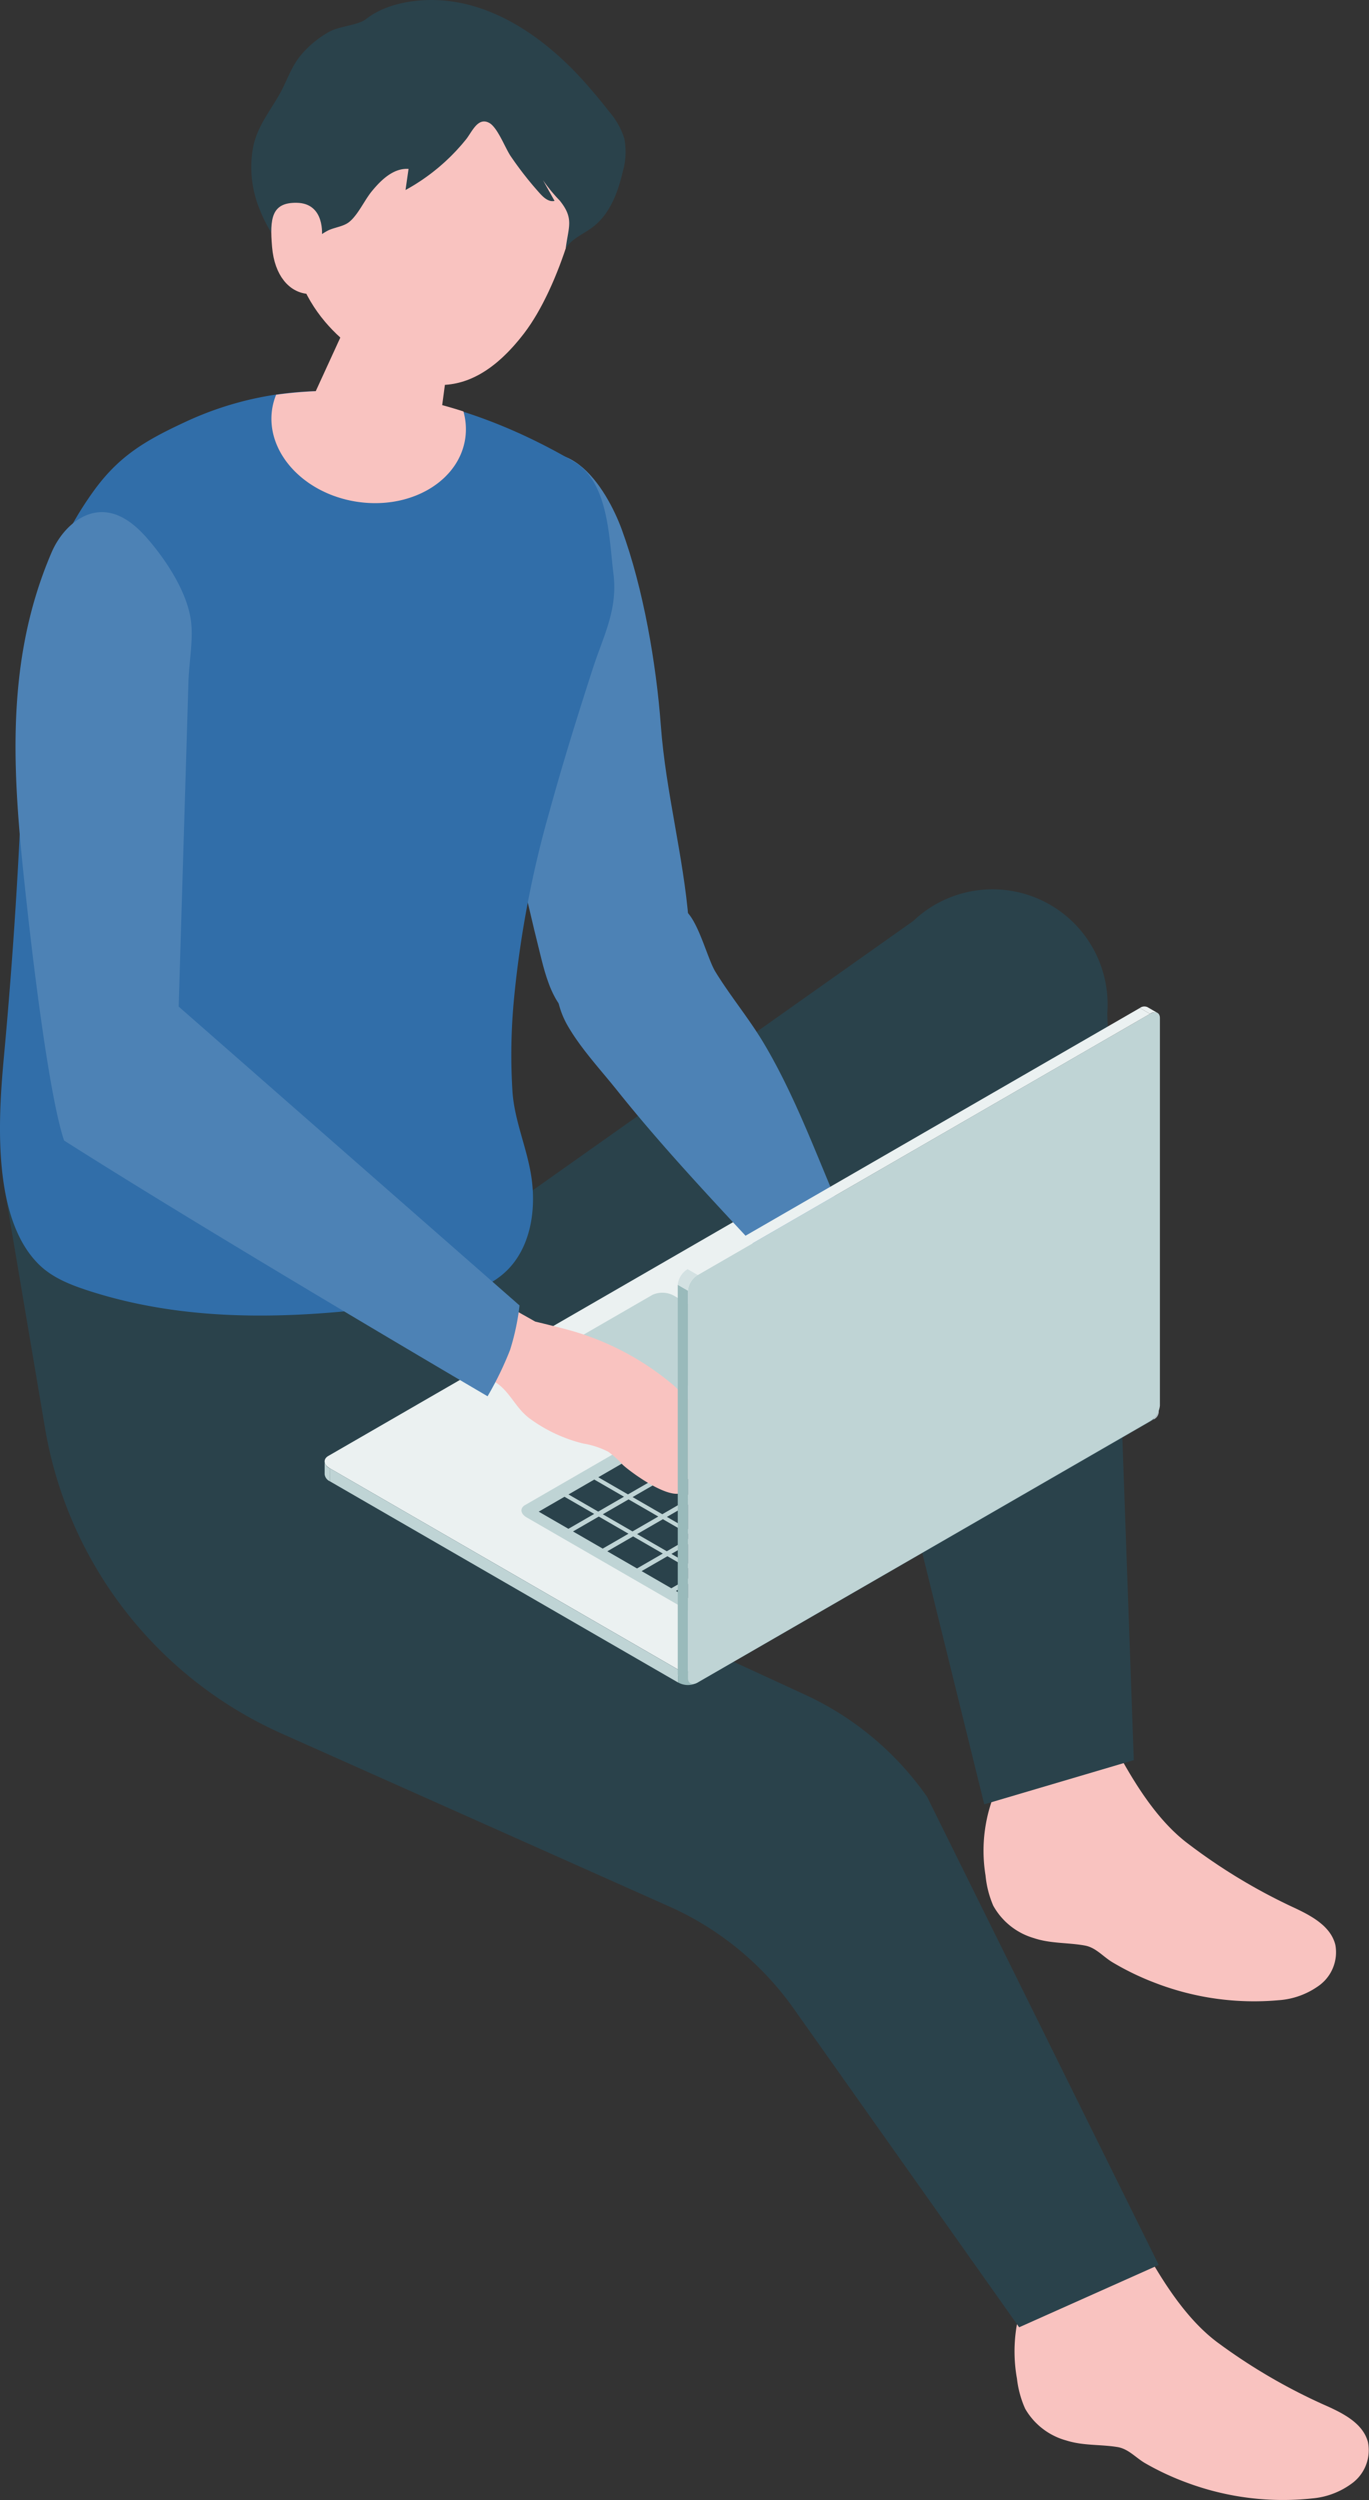 <svg id="fig-s01-left" xmlns="http://www.w3.org/2000/svg" xmlns:xlink="http://www.w3.org/1999/xlink" width="250.562" height="457.465" viewBox="0 0 250.562 457.465">
  <rect x="0" y="0" width="250.562" height="457.465" fill="#333333" stroke="none"/>
  <defs>
    <clipPath id="clip-path">
      <rect id="長方形_1551" data-name="長方形 1551" width="250.561" height="457.465" fill="none"/>
    </clipPath>
  </defs>
  <g id="グループ_1866" data-name="グループ 1866" clip-path="url(#clip-path)">
    <path id="パス_15261" data-name="パス 15261" d="M107.63,234.761a7.014,7.014,0,0,0-1.159,2.063,28.027,28.027,0,0,0-2.052,16.559,18.52,18.52,0,0,0,1.5,5.5,12.493,12.493,0,0,0,7.513,5.806c3.124.989,6.224.693,9.371,1.206,2.059.336,3.347,1.973,5.154,3a49.786,49.786,0,0,0,7.879,3.634,50.332,50.332,0,0,0,22.59,2.768,14.267,14.267,0,0,0,7.563-2.954A7.529,7.529,0,0,0,168.658,265c-.93-3.547-4.733-5.381-8.086-6.861a104.922,104.922,0,0,1-19.077-11.112c-5.34-3.831-9.456-9.967-12.74-15.644a97.874,97.874,0,0,0-17.845,2.084c-1.7.348-2.577.523-3.279,1.289" transform="translate(81.713 181.843)" fill="#f9c3c0"/>
    <path id="パス_15262" data-name="パス 15262" d="M104.689,183.074a7.072,7.072,0,0,0-1.195,2.043,28.026,28.026,0,0,0-2.334,16.521,18.447,18.447,0,0,0,1.409,5.529,12.486,12.486,0,0,0,7.411,5.933c3.106,1.043,6.211.8,9.349,1.366,2.054.371,3.313,2.029,5.1,3.088a49.791,49.791,0,0,0,7.815,3.766,50.319,50.319,0,0,0,22.54,3.156,14.255,14.255,0,0,0,7.611-2.825,7.529,7.529,0,0,0,2.793-7.3c-.87-3.561-4.642-5.461-7.969-7a104.869,104.869,0,0,1-18.884-11.437c-5.274-3.92-9.285-10.128-12.471-15.86a97.887,97.887,0,0,0-17.878,1.781c-1.7.318-2.586.479-3.3,1.232" transform="translate(79.216 141.507)" fill="#f9c3c0"/>
    <path id="パス_15263" data-name="パス 15263" d="M.482,121.871l7.379,43.661a74.832,74.832,0,0,0,43.3,55.877l70.989,31.666a55.584,55.584,0,0,1,22.738,18.664L186.15,330.05,211.7,318.64,169.3,232.987A55.6,55.6,0,0,0,146.962,214.3L71.567,179.573l40.482-22.559L104.5,136.388Z" transform="translate(0.379 95.776)" fill="#2a424b"/>
    <path id="パス_15264" data-name="パス 15264" d="M161.05,94.643h0a21.066,21.066,0,0,1,9.329,19.182l4.856,136.62-27.367,8.088-14.725-59.691a115.762,115.762,0,0,1-1.063-40.9l-67.56,46.345L41.073,163.275l93.786-66.36a21.07,21.07,0,0,1,26.192-2.272" transform="translate(32.279 71.605)" fill="#2a424b"/>
    <path id="パス_15265" data-name="パス 15265" d="M185.248,161.364,101.6,209.658a4.4,4.4,0,0,1-3.952-.161L34.236,172.871c-1.17-.675-1.293-1.7-.279-2.282L117.6,122.294a4.39,4.39,0,0,1,3.952.161l63.413,36.627c1.168.675,1.293,1.7.279,2.282" transform="translate(26.147 95.798)" fill="#ebf1f1"/>
    <path id="パス_15266" data-name="パス 15266" d="M97.525,187.247,33.8,150.434v2.37l63.724,36.811Z" transform="translate(26.564 118.224)" fill="#bfd4d5"/>
    <path id="パス_15267" data-name="パス 15267" d="M71.517,192.22v2.37l83.413-48.115v-2.368Z" transform="translate(56.204 113.251)" fill="#617f88"/>
    <path id="パス_15268" data-name="パス 15268" d="M69.483,173.408h0a3.629,3.629,0,0,0,3.629,0h0V171.04h0a3.629,3.629,0,0,1-3.629,0h0Z" transform="translate(54.606 134.418)" fill="#99babb"/>
    <path id="パス_15269" data-name="パス 15269" d="M34.218,153.378a1.611,1.611,0,0,1-.945-1.281l0-.03V149.74l0-.036a1.594,1.594,0,0,0,.964,1.325Z" transform="translate(26.146 117.65)" fill="#bfd4d5"/>
    <path id="パス_15270" data-name="パス 15270" d="M118.232,147.05a1.611,1.611,0,0,0,.945-1.28l0-.029v-2.329l0-.036a1.594,1.594,0,0,1-.964,1.325Z" transform="translate(92.902 112.677)" fill="#b0bec3"/>
    <path id="パス_15271" data-name="パス 15271" d="M93.535,143.029,73.71,154.474a4.39,4.39,0,0,1-3.952-.161l-13.412-7.747c-1.17-.675-1.295-1.7-.279-2.282l19.823-11.446a4.39,4.39,0,0,1,3.952.161l13.414,7.747c1.168.675,1.293,1.7.279,2.282" transform="translate(43.522 104.084)" fill="#bfd4d5"/>
    <path id="パス_15272" data-name="パス 15272" d="M54.127,171.023l65.56-37.85a4.386,4.386,0,0,1,3.95.161l33.48,19.338c1.17.675,1.293,1.7.279,2.282L91.838,192.8a4.39,4.39,0,0,1-3.952-.161l-33.48-19.338c-1.168-.675-1.293-1.7-.279-2.282" transform="translate(41.998 104.347)" fill="#bfd4d5"/>
    <path id="パス_15273" data-name="パス 15273" d="M55.21,156.074l4.718-2.725,5.436,3.14-4.72,2.725Z" transform="translate(43.388 120.514)" fill="#2a424b"/>
    <path id="パス_15274" data-name="パス 15274" d="M58.725,158.1l4.718-2.725,5.436,3.14-4.72,2.725Z" transform="translate(46.151 122.11)" fill="#2a424b"/>
    <path id="パス_15275" data-name="パス 15275" d="M62.241,160.135l4.72-2.725,5.434,3.14-4.72,2.725Z" transform="translate(48.914 123.706)" fill="#2a424b"/>
    <path id="パス_15276" data-name="パス 15276" d="M65.757,162.165l4.72-2.725,5.434,3.14-4.718,2.725Z" transform="translate(51.677 125.302)" fill="#2a424b"/>
    <path id="パス_15277" data-name="パス 15277" d="M69.272,164.2l4.718-2.725,5.436,3.14-4.72,2.725Z" transform="translate(54.44 126.897)" fill="#2a424b"/>
    <path id="パス_15278" data-name="パス 15278" d="M58.262,154.311l4.718-2.725,5.436,3.14-4.72,2.725Z" transform="translate(45.787 119.129)" fill="#2a424b"/>
    <path id="パス_15279" data-name="パス 15279" d="M61.778,156.342l4.718-2.725,5.436,3.14-4.72,2.725Z" transform="translate(48.55 120.725)" fill="#2a424b"/>
    <path id="パス_15280" data-name="パス 15280" d="M65.293,158.373l4.718-2.725,5.436,3.14-4.72,2.725Z" transform="translate(51.313 122.321)" fill="#2a424b"/>
    <path id="パス_15281" data-name="パス 15281" d="M68.809,160.4l4.718-2.725,5.436,3.14-4.72,2.725Z" transform="translate(54.076 123.917)" fill="#2a424b"/>
    <path id="パス_15282" data-name="パス 15282" d="M72.325,162.434l4.718-2.725,5.436,3.14-4.72,2.725Z" transform="translate(56.839 125.512)" fill="#2a424b"/>
    <path id="パス_15283" data-name="パス 15283" d="M61.314,152.549l4.718-2.725,5.436,3.14-4.72,2.725Z" transform="translate(48.186 117.744)" fill="#2a424b"/>
    <path id="パス_15284" data-name="パス 15284" d="M64.83,154.58l4.72-2.725,5.434,3.14-4.718,2.725Z" transform="translate(50.949 119.34)" fill="#2a424b"/>
    <path id="パス_15285" data-name="パス 15285" d="M68.346,156.61l4.718-2.725,5.436,3.14-4.72,2.725Z" transform="translate(53.712 120.936)" fill="#2a424b"/>
    <path id="パス_15286" data-name="パス 15286" d="M71.861,158.641l4.72-2.725,5.434,3.14L77.3,161.78Z" transform="translate(56.475 122.532)" fill="#2a424b"/>
    <path id="パス_15287" data-name="パス 15287" d="M75.377,160.671l4.718-2.725,5.436,3.14-4.72,2.725Z" transform="translate(59.238 124.127)" fill="#2a424b"/>
    <path id="パス_15288" data-name="パス 15288" d="M64.367,150.787l4.72-2.725,5.434,3.14L69.8,153.926Z" transform="translate(50.585 116.359)" fill="#2a424b"/>
    <path id="パス_15289" data-name="パス 15289" d="M67.883,152.817l4.718-2.725,5.436,3.14-4.72,2.725Z" transform="translate(53.348 117.955)" fill="#2a424b"/>
    <path id="パス_15290" data-name="パス 15290" d="M71.4,154.848l4.718-2.725,5.436,3.14-4.72,2.725Z" transform="translate(56.111 119.551)" fill="#2a424b"/>
    <path id="パス_15291" data-name="パス 15291" d="M74.914,156.878l4.72-2.725,5.434,3.14-4.718,2.725Z" transform="translate(58.874 121.147)" fill="#2a424b"/>
    <path id="パス_15292" data-name="パス 15292" d="M78.429,158.909l4.718-2.725,5.436,3.14-4.72,2.725Z" transform="translate(61.636 122.742)" fill="#2a424b"/>
    <path id="パス_15293" data-name="パス 15293" d="M70.935,151.055l4.718-2.725,5.436,3.14-4.72,2.725Z" transform="translate(55.747 116.57)" fill="#2a424b"/>
    <path id="パス_15294" data-name="パス 15294" d="M74.451,153.086l4.72-2.725,5.434,3.14-4.718,2.725Z" transform="translate(58.51 118.166)" fill="#2a424b"/>
    <path id="パス_15295" data-name="パス 15295" d="M77.966,155.116l4.718-2.725,5.436,3.14-4.72,2.725Z" transform="translate(61.272 119.762)" fill="#2a424b"/>
    <path id="パス_15296" data-name="パス 15296" d="M81.482,157.147l4.718-2.725,5.436,3.14-4.72,2.725Z" transform="translate(64.035 121.357)" fill="#2a424b"/>
    <path id="パス_15297" data-name="パス 15297" d="M73.987,149.293l4.72-2.725,5.434,3.14-4.718,2.725Z" transform="translate(58.146 115.185)" fill="#2a424b"/>
    <path id="パス_15298" data-name="パス 15298" d="M77.5,151.323l4.718-2.725,5.436,3.14-4.72,2.725Z" transform="translate(60.908 116.781)" fill="#2a424b"/>
    <path id="パス_15299" data-name="パス 15299" d="M81.019,153.354l4.718-2.725,5.436,3.14-4.72,2.725Z" transform="translate(63.671 118.377)" fill="#2a424b"/>
    <path id="パス_15300" data-name="パス 15300" d="M84.534,155.385l4.72-2.725,5.434,3.14-4.718,2.725Z" transform="translate(66.434 119.972)" fill="#2a424b"/>
    <path id="パス_15301" data-name="パス 15301" d="M77.04,147.53l4.718-2.725,5.436,3.14-4.72,2.725Z" transform="translate(60.544 113.8)" fill="#2a424b"/>
    <path id="パス_15302" data-name="パス 15302" d="M80.555,149.561l4.718-2.725,5.436,3.14L85.99,152.7Z" transform="translate(63.307 115.396)" fill="#2a424b"/>
    <path id="パス_15303" data-name="パス 15303" d="M84.071,151.592l4.72-2.725,5.434,3.14-4.718,2.725Z" transform="translate(66.07 116.992)" fill="#2a424b"/>
    <path id="パス_15304" data-name="パス 15304" d="M87.587,153.622l4.718-2.725,5.436,3.14-4.72,2.725Z" transform="translate(68.833 118.587)" fill="#2a424b"/>
    <path id="パス_15305" data-name="パス 15305" d="M67.419,153.18l21.073-12.167,5.434,3.14L72.854,156.319Z" transform="translate(52.984 110.819)" fill="#2a424b"/>
    <path id="パス_15306" data-name="パス 15306" d="M80.092,145.768l4.718-2.725,5.436,3.14-4.72,2.725Z" transform="translate(62.943 112.415)" fill="#2a424b"/>
    <path id="パス_15307" data-name="パス 15307" d="M83.608,147.8l4.72-2.725,5.434,3.14-4.718,2.725Z" transform="translate(65.706 114.011)" fill="#2a424b"/>
    <path id="パス_15308" data-name="パス 15308" d="M87.124,149.829l4.718-2.725,5.436,3.14-4.72,2.725Z" transform="translate(68.469 115.607)" fill="#2a424b"/>
    <path id="パス_15309" data-name="パス 15309" d="M90.639,151.86l4.718-2.725,5.436,3.14L96.074,155Z" transform="translate(71.232 117.202)" fill="#2a424b"/>
    <path id="パス_15310" data-name="パス 15310" d="M79.629,141.975l4.718-2.725,5.436,3.14-4.72,2.725Z" transform="translate(62.579 109.434)" fill="#2a424b"/>
    <path id="パス_15311" data-name="パス 15311" d="M83.145,144.006l4.72-2.725,5.434,3.14-4.72,2.725Z" transform="translate(65.342 111.03)" fill="#2a424b"/>
    <path id="パス_15312" data-name="パス 15312" d="M86.66,146.036l4.718-2.725,5.436,3.14-4.72,2.725Z" transform="translate(68.105 112.626)" fill="#2a424b"/>
    <path id="パス_15313" data-name="パス 15313" d="M90.176,148.067l4.718-2.725,5.436,3.14-4.72,2.725Z" transform="translate(70.868 114.222)" fill="#2a424b"/>
    <path id="パス_15314" data-name="パス 15314" d="M93.692,150.1l4.72-2.725,5.434,3.14-4.718,2.725Z" transform="translate(73.631 115.817)" fill="#2a424b"/>
    <path id="パス_15315" data-name="パス 15315" d="M82.681,140.213l4.718-2.725,5.436,3.14-4.72,2.725Z" transform="translate(64.978 108.049)" fill="#2a424b"/>
    <path id="パス_15316" data-name="パス 15316" d="M86.2,142.243l4.72-2.725,5.434,3.14-4.718,2.725Z" transform="translate(67.741 109.645)" fill="#2a424b"/>
    <path id="パス_15317" data-name="パス 15317" d="M89.713,144.274l4.718-2.725,5.436,3.14-4.72,2.725Z" transform="translate(70.504 111.241)" fill="#2a424b"/>
    <path id="パス_15318" data-name="パス 15318" d="M93.228,146.3l4.72-2.725,5.434,3.14-4.72,2.725Z" transform="translate(73.267 112.837)" fill="#2a424b"/>
    <path id="パス_15319" data-name="パス 15319" d="M96.744,148.335l4.718-2.725,5.436,3.14-4.72,2.725Z" transform="translate(76.03 114.432)" fill="#2a424b"/>
    <path id="パス_15320" data-name="パス 15320" d="M85.734,138.451l4.718-2.725,5.436,3.14-4.72,2.725Z" transform="translate(67.377 106.664)" fill="#2a424b"/>
    <path id="パス_15321" data-name="パス 15321" d="M89.25,140.481l4.718-2.725L99.4,140.9l-4.72,2.725Z" transform="translate(70.14 108.26)" fill="#2a424b"/>
    <path id="パス_15322" data-name="パス 15322" d="M92.765,142.512l4.718-2.725,5.436,3.14-4.72,2.725Z" transform="translate(72.903 109.856)" fill="#2a424b"/>
    <path id="パス_15323" data-name="パス 15323" d="M96.281,144.542l4.72-2.725,5.434,3.14-4.718,2.725Z" transform="translate(75.666 111.452)" fill="#2a424b"/>
    <path id="パス_15324" data-name="パス 15324" d="M99.8,146.573l4.718-2.725,5.436,3.14-4.72,2.725Z" transform="translate(78.428 113.047)" fill="#2a424b"/>
    <path id="パス_15325" data-name="パス 15325" d="M88.786,136.688l4.718-2.725,5.436,3.14-4.72,2.725Z" transform="translate(69.776 105.279)" fill="#2a424b"/>
    <path id="パス_15326" data-name="パス 15326" d="M92.3,138.719l4.72-2.725,5.434,3.14-4.72,2.725Z" transform="translate(72.539 106.875)" fill="#2a424b"/>
    <path id="パス_15327" data-name="パス 15327" d="M95.818,140.749l4.718-2.725,5.436,3.14-4.72,2.725Z" transform="translate(75.302 108.471)" fill="#2a424b"/>
    <path id="パス_15328" data-name="パス 15328" d="M99.333,142.78l4.718-2.725,5.436,3.14-4.72,2.725Z" transform="translate(78.064 110.067)" fill="#2a424b"/>
    <path id="パス_15329" data-name="パス 15329" d="M102.849,144.81l4.718-2.725,5.436,3.14-4.718,2.725Z" transform="translate(80.827 111.662)" fill="#2a424b"/>
    <path id="パス_15330" data-name="パス 15330" d="M72.763,166.212l4.72-2.725,1.8,1.039-4.718,2.723Z" transform="translate(57.183 128.482)" fill="#2a424b"/>
    <path id="パス_15331" data-name="パス 15331" d="M75.815,164.45l4.718-2.725,1.8,1.039-4.718,2.723Z" transform="translate(59.582 127.097)" fill="#2a424b"/>
    <path id="パス_15332" data-name="パス 15332" d="M78.868,162.688l4.72-2.725,1.8,1.039-4.718,2.723Z" transform="translate(61.981 125.712)" fill="#2a424b"/>
    <path id="パス_15333" data-name="パス 15333" d="M81.92,160.925l4.72-2.725,1.8,1.039-4.718,2.723Z" transform="translate(64.38 124.327)" fill="#2a424b"/>
    <path id="パス_15334" data-name="パス 15334" d="M84.973,159.163l4.718-2.725,1.8,1.039L86.771,160.2Z" transform="translate(66.779 122.942)" fill="#2a424b"/>
    <path id="パス_15335" data-name="パス 15335" d="M88.025,157.4l4.718-2.725,1.8,1.039-4.718,2.723Z" transform="translate(69.178 121.557)" fill="#2a424b"/>
    <path id="パス_15336" data-name="パス 15336" d="M91.077,155.638l4.718-2.725,1.8,1.039-4.718,2.723Z" transform="translate(71.576 120.172)" fill="#2a424b"/>
    <path id="パス_15337" data-name="パス 15337" d="M94.13,153.876l4.718-2.725,1.8,1.039-4.718,2.723Z" transform="translate(73.975 118.787)" fill="#2a424b"/>
    <path id="パス_15338" data-name="パス 15338" d="M97.182,152.114l4.718-2.725,1.8,1.039-4.718,2.723Z" transform="translate(76.374 117.402)" fill="#2a424b"/>
    <path id="パス_15339" data-name="パス 15339" d="M100.235,150.351l4.72-2.725,1.8,1.039-4.718,2.723Z" transform="translate(78.773 116.017)" fill="#2a424b"/>
    <path id="パス_15340" data-name="パス 15340" d="M103.287,148.589l4.718-2.725,1.8,1.039-4.718,2.723Z" transform="translate(81.172 114.632)" fill="#2a424b"/>
    <path id="パス_15341" data-name="パス 15341" d="M106.34,146.827l4.718-2.725,1.8,1.039-4.718,2.723Z" transform="translate(83.571 113.247)" fill="#2a424b"/>
    <path id="パス_15342" data-name="パス 15342" d="M88.675,133.1c-.127,7.552-7.772,16.393-15.085,17.555-8.011,1.272-10.367-5.57-11.919-11.751-1.75-6.972-3.357-13.98-4.881-21C51.678,94.337,40.3,67.053,54.422,51.4,65.591,39.013,73.731,53.1,76.381,60.327c3.97,10.815,6.327,24.636,7.163,35.946.891,12.037,4.161,23.926,5.1,35.782.027.343.038.691.032,1.041" transform="translate(37.41 36.534)" fill="#4d82b5"/>
    <path id="パス_15343" data-name="パス 15343" d="M.861,186.179c-1.47-8.337-.743-17.8-.136-24.376q2.526-27.359,3.482-54.832c.338-9.333.689-18.755,3.075-27.785a63.382,63.382,0,0,1,9.8-20.738C21.72,52,26.555,49.157,33.8,45.789a60.111,60.111,0,0,1,25.19-5.718C75.34,39.6,91,44.8,105.018,52.985c6.4,3.741,6.449,14.078,7.254,20.484.834,6.636-1.832,11.381-3.775,17.391-2.79,8.626-5.518,17.366-7.922,26.126a190.817,190.817,0,0,0-6.451,33.805,107.543,107.543,0,0,0-.314,17.687c.434,5.483,2.8,10.433,3.515,15.9.788,6.015-.355,12.7-4.784,16.846-3.975,3.716-9.715,4.679-15.1,5.476-20.313,3.006-41.406,4.441-61.313-2.031-3.136-1.02-6.3-2.256-8.717-4.5C3.8,196.795,1.84,191.737.861,186.179" transform="translate(0 31.468)" fill="#316ea9"/>
    <path id="パス_15344" data-name="パス 15344" d="M43.4,60.326c-9.754-1.52-16.668-9.129-15.443-16.994a11.763,11.763,0,0,1,.72-2.573,76.73,76.73,0,0,1,34.285,3.054,11.921,11.921,0,0,1,.318,5.024C62.054,56.7,53.153,61.846,43.4,60.326" transform="translate(21.86 31.47)" fill="#f9c3c0"/>
    <path id="パス_15345" data-name="パス 15345" d="M50.191,32.226c-6.124-1.734-10.353.788-11.2,3.774L30.225,55.117c-.7,3.543,4.393,8.017,11.369,9.994s13.2.705,13.9-2.836l2.9-21.761c.613-3.109-2.081-6.554-8.2-8.288" transform="translate(23.703 24.88)" fill="#f9c3c0"/>
    <path id="パス_15346" data-name="パス 15346" d="M61.82,4.751C44.349-.057,35.83,11.671,31.328,27.556,25.465,48.246,37.27,58.465,43.681,62.481c7.811,4.9,17.77,10.106,28.863-4.363,6.6-8.606,11.239-25.5,10.951-32.637-.25-6.22-4.2-15.923-21.675-20.731" transform="translate(23.373 2.877)" fill="#f9c3c0"/>
    <path id="パス_15347" data-name="パス 15347" d="M73.235,28.562c-1.005-1.473-2.39-5.25-3.931-6.081-2.079-1.12-3.143,1.664-4.238,3.025a36.976,36.976,0,0,1-11.072,9.262q.276-1.931.554-3.863c-2.747-.186-5.029,2.007-6.767,4.145-1.32,1.622-2.495,4.279-4.1,5.567-1.011.813-2.6.973-3.784,1.514A11.732,11.732,0,0,0,34,49.185c-2.527-3.5-5.122-6.79-6.7-10.874a20.23,20.23,0,0,1-1.152-11.637c.822-3.647,2.966-6.24,4.761-9.39,1.416-2.482,2.12-5.1,4.083-7.369A18.693,18.693,0,0,1,40.1,5.774c1.809-.995,5.224-1.143,6.676-2.291C50,.939,54.713,0,58.7,0,70.142-.011,80.2,7.458,87.34,15.669c1.355,1.557,2.679,3.143,3.943,4.775a13.82,13.82,0,0,1,2.761,4.92,13.094,13.094,0,0,1-.313,6.138c-.889,3.8-2.377,7.706-5.483,10.06-1.682,1.275-3.82,2.088-4.933,3.879.5-3.968,1.557-5.429-1.075-8.717a30.321,30.321,0,0,1-3.084-3.745l2.114,3.781c-1.025.252-1.972-.584-2.681-1.366a63.662,63.662,0,0,1-5.356-6.833" transform="translate(20.228 0)" fill="#2a424b"/>
    <path id="パス_15348" data-name="パス 15348" d="M37.065,26.95s.695-6.106-4.642-6.174c-4.554-.057-4.925,2.841-4.475,8.1s3.14,8.17,6.286,8.545S37.065,26.95,37.065,26.95" transform="translate(21.85 16.327)" fill="#f9c3c0"/>
    <path id="パス_15349" data-name="パス 15349" d="M90.351,126.9l4.686,8.579,6.586,6.3a55.955,55.955,0,0,1,7.17,11.865c1.636,4.029,2.9,7.013,3.261,8.015.545,1.493.875,3.261-.236,3.616-.836.268-2.022-1.313-2.022-1.313s2.593,4.672,2.882,5.377.666,2.129-.307,2.6-2.39-.766-2.39-.766c1.063,1.923.764,3-.012,3.482-.979.611-3.165-1.272-3.165-1.272s-.738,2.073-3.783-.973C100.288,169.668,95,159.314,95,159.314c-1.659-1.681-3.213-3.357-4.958-3.791a2.775,2.775,0,0,0-2.891,1.238,34.472,34.472,0,0,0-.832,3.641c-.607,1.722-3.375,7.315-6,5.913a.772.772,0,0,1-.352-.327.94.94,0,0,1-.032-.545,24.252,24.252,0,0,1,.952-3.6c.77-2.466,1.423-4.967,2.154-7.445.018-.059.036-.12.057-.182a10.319,10.319,0,0,0,.025-5.993c-1.338-4.742.489-10.2.489-10.2a53.716,53.716,0,0,0-6.885-12.2,39.785,39.785,0,0,0,8.4-5.086,1.073,1.073,0,0,1,.811-.33,1.038,1.038,0,0,1,.543.405,47.513,47.513,0,0,1,3.87,6.083" transform="translate(60.295 94.619)" fill="#f9c3c0"/>
    <path id="パス_15350" data-name="パス 15350" d="M107.69,145.387a4.329,4.329,0,0,1,.484,2.857,4.168,4.168,0,0,1-2.032,2.088,57.13,57.13,0,0,1-9.042,4.49,4.507,4.507,0,0,1-2.873.411,4.657,4.657,0,0,1-1.92-1.448c-8.287-8.9-16.587-17.812-24.184-27.315-3.054-3.822-6.745-7.763-9.156-12.023-1.663-2.936-3.052-8-.575-10.867a15.562,15.562,0,0,1,3.991-2.995c3.4-2.023,6.408-2.74,9.842-4.156,2.123-.877,4.931-4.036,7.444-3.39,2.941.757,4.815,9.067,6.431,11.7,2.784,4.54,6.224,8.64,8.94,13.224,5.142,8.679,8.753,18.15,12.651,27.422" transform="translate(44.83 73.05)" fill="#4d82b5"/>
    <path id="パス_15351" data-name="パス 15351" d="M63.277,138.508s5.029,1.2,7.088,1.809A50.448,50.448,0,0,1,87.9,149.589c.2.163.4.329.6.495a99.105,99.105,0,0,1,7.794,7.97c.65.689,1.909,1.484,1.657,2.7-.011.054-.418,1.061-.518.95.032.036,1.468,1.632,1,2.707-.373.863-1.211,1.418-2.715.882a2.379,2.379,0,0,1,.609,2.093,1.676,1.676,0,0,1-2.023.941c-.55-.1-4.2-1.414-4.2-1.414s1.23.738,1.034,1.6c-1.039,4.574-10.61-2.59-11.917-3.872a16.274,16.274,0,0,0-2.552-2.3,15.361,15.361,0,0,0-4.617-1.522,27.718,27.718,0,0,1-9.74-4.543c-2.747-2.009-3.65-5.086-6.542-6.815l-11.635-6.092,6.6-11.924Z" transform="translate(34.683 103.303)" fill="#f9c3c0"/>
    <path id="パス_15352" data-name="パス 15352" d="M31.45,142.94l62.388,54.687a43.439,43.439,0,0,1-1.731,8.131,60.3,60.3,0,0,1-4.12,8.485s-49.826-29.194-77.507-46.792C7.807,159.52,4.948,136,3.708,124.74c-2.454-22.277-4.558-43.851,4.483-64.9,1.706-3.974,5.368-7.64,9.685-7.354,3.152.209,5.788,2.447,7.858,4.831,3.449,3.97,7.361,9.878,7.99,15.248.4,3.395-.379,7.424-.484,10.922q-.386,12.882-.775,25.765-.506,16.844-1.014,33.691" transform="translate(1.251 41.233)" fill="#4d82b5"/>
    <path id="パス_15353" data-name="パス 15353" d="M72.316,226.32l82.758-47.78a3.774,3.774,0,0,0,1.818-2.866V104.762c0-1-.814-1.348-1.818-.768l-82.758,47.78A3.771,3.771,0,0,0,70.5,154.64v70.912c0,1,.814,1.348,1.818.768" transform="translate(55.403 81.506)" fill="#bfd4d5"/>
    <path id="パス_15354" data-name="パス 15354" d="M71.314,132.7l-1.854-1.07v71.048l1.854,1.07Z" transform="translate(54.588 103.446)" fill="#99babb"/>
    <path id="パス_15355" data-name="パス 15355" d="M71.278,130.025a3.768,3.768,0,0,0-1.818,2.866l1.854,1.07a3.768,3.768,0,0,1,1.818-2.866Z" transform="translate(54.588 102.185)" fill="#d3e1e2"/>
    <path id="パス_15356" data-name="パス 15356" d="M153.236,103.271,70.479,151.052l1.852,1.07,82.76-47.781Z" transform="translate(55.388 81.159)" fill="#ebf1f1"/>
    <path id="パス_15357" data-name="パス 15357" d="M120.093,104.329a1.349,1.349,0,0,0-1.42.136l-1.854-1.07a1.375,1.375,0,0,1,1.4-.15Z" transform="translate(91.806 81.036)" fill="#ebf1f1"/>
    <path id="パス_15358" data-name="パス 15358" d="M71.32,172.485a.943.943,0,0,0,.448.8l-.182-.1-1.595-.8a.971.971,0,0,1-.53-.977Z" transform="translate(54.588 134.711)" fill="#99babb"/>
  </g>
</svg>
